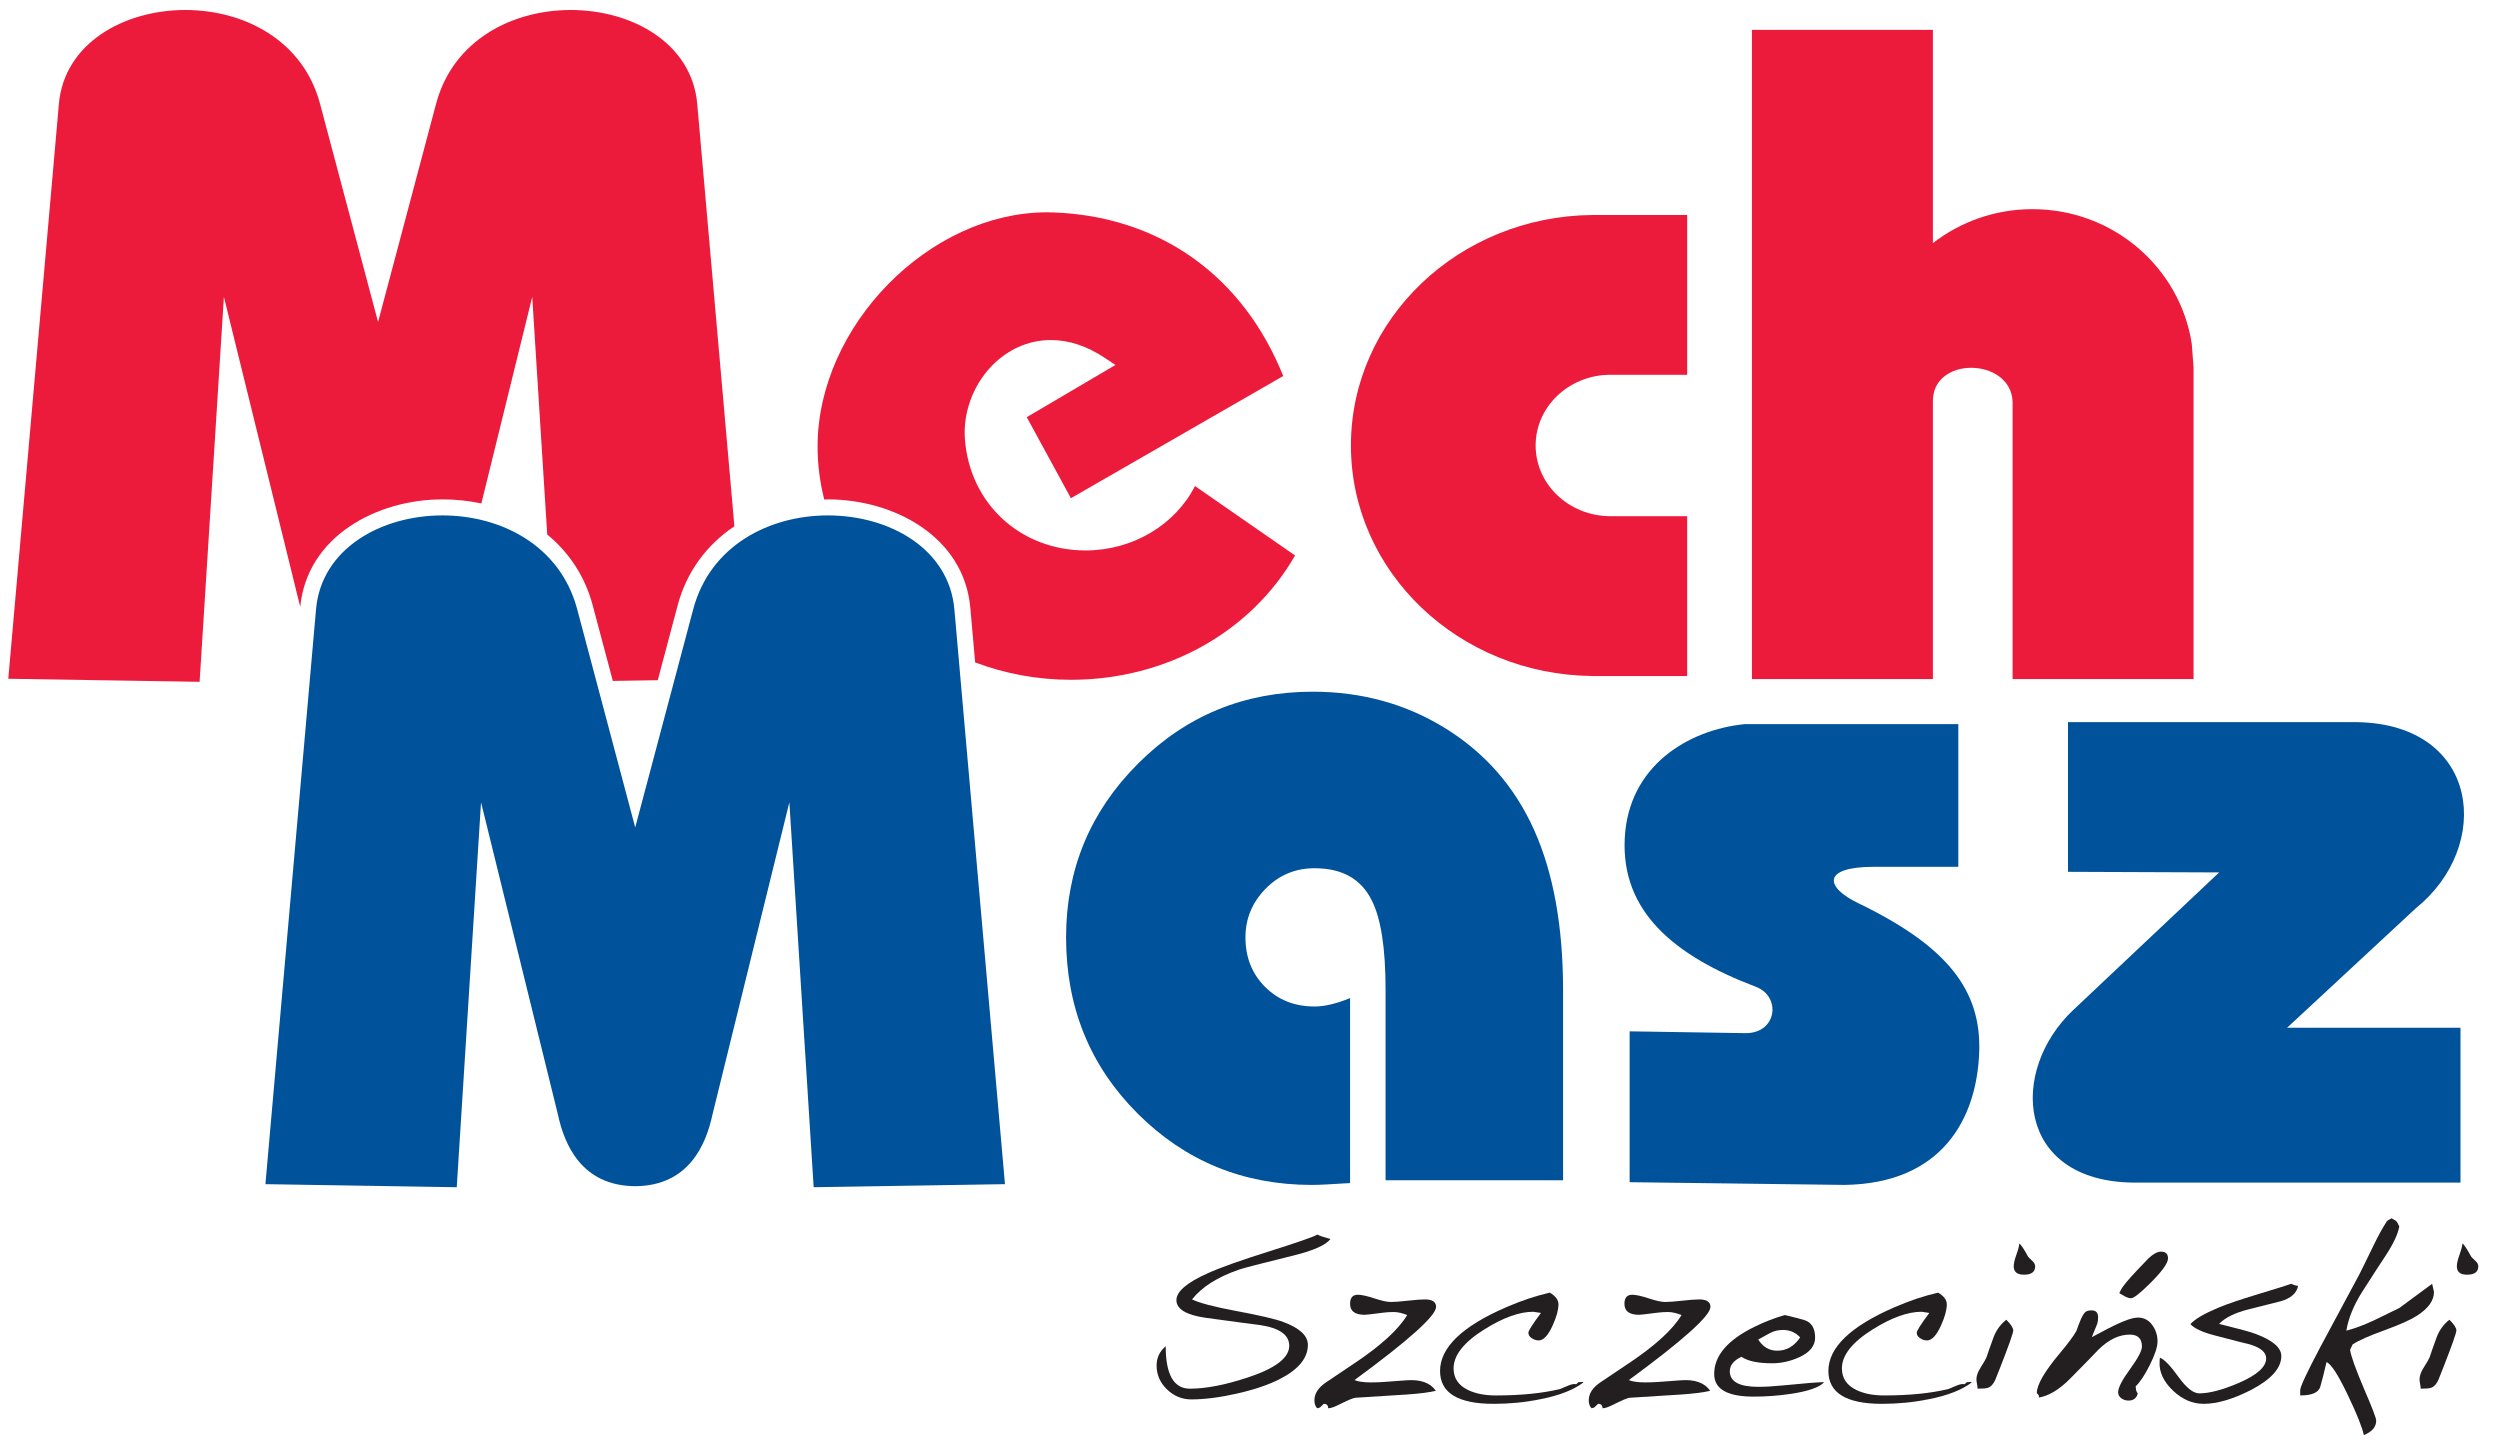 <?xml version="1.0" encoding="utf-8"?>
<!-- Generator: Adobe Illustrator 14.0.0, SVG Export Plug-In . SVG Version: 6.00 Build 43363)  -->
<!DOCTYPE svg PUBLIC "-//W3C//DTD SVG 1.1//EN" "http://www.w3.org/Graphics/SVG/1.1/DTD/svg11.dtd">
<svg version="1.1" id="Layer_1" xmlns="http://www.w3.org/2000/svg" xmlns:xlink="http://www.w3.org/1999/xlink" x="0px" y="0px"
	 width="791.665px" height="457.667px" viewBox="0 0 791.665 457.667" enable-background="new 0 0 791.665 457.667"
	 xml:space="preserve">
<g>
	<g>
		<path fill-rule="evenodd" clip-rule="evenodd" fill="#EC1A3B" d="M505.006,214.077h29.26v-50.614h-24.303h-0.238v-0.006
			c-12.963-0.126-23.445-10.099-23.445-22.386s10.482-22.261,23.445-22.387h0.145l0.094-0.003l0.086,0.003h24.217V68.073h-28.973
			l-0.287-0.003l-0.279,0.003h-0.494v0.007c-42.285,0.398-76.441,32.929-76.441,72.991c0,40.063,34.156,72.595,76.441,72.995v0.011
			H505.006z"/>
		<path fill-rule="evenodd" clip-rule="evenodd" fill="#EC1A3B" d="M694.629,215.028v-98.581l-0.58-7.627
			c-3.738-24.108-24.887-42.585-50.418-42.585c-11.91,0-22.867,4.015-31.549,10.755V9.451h-57.303v205.577h57.303v-88.031
			c-0.006-7.09,5.982-10.529,12.131-10.529c6.338,0.001,12.84,3.659,13.109,10.743v87.818H694.629z"/>
		<g>
			<path fill-rule="evenodd" clip-rule="evenodd" fill="#EC1A3B" d="M378.406,153.913c-6.249,12.315-19.762,20.395-34.617,20.395
				c-20.662,0-36.747-14.85-38.242-35.311c-0.592-8.12,2.446-16.612,8.124-22.72c5.16-5.545,11.941-8.601,19.104-8.601
				c5.728,0,11.473,1.901,17.075,5.649l3.364,2.247l-28.075,16.53l13.98,25.657l67.228-38.693
				c-12.722-31.736-39.131-50.578-72.772-51.797c-0.674-0.025-1.349-0.038-2.023-0.038c-37.341,0-72.654,36.048-72.654,74.173
				c0,5.772,0.746,11.381,2.116,16.777c0.388-0.011,0.768-0.043,1.159-0.043c20.904,0,43.111,11.803,45.095,34.356l1.524,17.265
				c9.37,3.542,19.612,5.505,30.35,5.505c30.019,0,56.989-15.023,70.954-39.361L378.406,153.913z"/>
		</g>
		<g>
			<path fill-rule="evenodd" clip-rule="evenodd" fill="#EC1A3B" d="M140.119,158.138c4.281,0,8.403,0.448,12.311,1.286
				l16.111-65.418l4.749,75.256c6.928,5.685,11.979,13.307,14.389,22.372l6.384,23.99l14.23-0.226l6.319-23.764
				c2.805-10.547,9.196-19.135,17.947-24.988L220.788,32.894C219.096,13.699,200.21,3.167,180.75,3.167
				c-18.371,0-37.256,9.388-42.662,29.726l-18.365,69.082l-18.371-69.082C95.94,12.552,77.059,3.167,58.688,3.167
				c-19.458,0-38.346,10.535-40.039,29.726L2.625,214.942l60.582,0.966L70.9,94.005l24.169,98.17
				C97.243,169.831,119.314,158.138,140.119,158.138z"/>
		</g>
	</g>
	<g>
		<path fill="#00529B" d="M494.973,373.75v-60.054c0-20.31-3.063-37.272-9.172-50.88c-6.113-13.604-15.432-24.306-27.955-32.095
			s-26.572-11.683-42.152-11.683c-21.695,0-40.136,7.595-55.32,22.777c-15.186,15.186-22.782,33.521-22.782,55.019
			c0,22.087,7.547,40.675,22.632,55.764c15.091,15.085,33.476,22.626,55.173,22.626c2.166,0,6.211-0.197,12.129-0.59v-58.569
			c-4.34,1.774-8.084,2.661-11.24,2.661c-6.313,0-11.541-2.07-15.68-6.215c-4.143-4.139-6.211-9.367-6.211-15.677
			c0-5.912,2.116-11.044,6.354-15.381c4.246-4.341,9.426-6.51,15.537-6.51c8.674,0,14.686,3.352,18.041,10.058
			c2.963,5.719,4.436,15.188,4.436,28.398v60.351H494.973z"/>
		<path fill-rule="evenodd" clip-rule="evenodd" fill="#00529B" d="M84.052,374.984l60.583,0.969l7.692-121.899l24.363,98.943
			c1.987,9.208,7.332,22.522,24.459,22.629c17.123-0.106,22.466-13.421,24.452-22.629l24.364-98.943l7.691,121.899l60.583-0.969
			l-16.023-182.046c-1.694-19.194-20.58-29.726-40.042-29.726c-18.367,0-37.246,9.384-42.658,29.726l-18.367,69.08l-18.369-69.08
			c-5.409-20.342-24.291-29.726-42.661-29.726c-19.464,0-38.35,10.533-40.043,29.726L84.052,374.984z"/>
		<path fill-rule="evenodd" clip-rule="evenodd" fill="#00529B" d="M626.746,333.206c0.709-19.607-10.055-33.564-38.318-47.207
			c-10.545-5.083-11.559-11.509,4.963-11.509h26.744v-45.188h-67.572c-18.061,1.78-36.982,13.295-38.066,36.263
			c-1.094,22.972,15.43,37.03,41.523,46.917c8.078,3.06,6.736,14.687-3.223,14.687c-0.17,0-0.344-0.002-0.521-0.011l-36.227-0.571
			v47.776l67.979,0.86C614.91,374.827,625.982,354.323,626.746,333.206z"/>
		<path fill-rule="evenodd" clip-rule="evenodd" fill="#00529B" d="M675.586,374.489c34.516,0,69.045,0,103.568,0V325.45h-54.908
			l40.771-37.848c24.438-19.642,20.352-58.113-18.41-58.92h-91.742v47.393l47.861,0.192l-46.221,43.585
			C636.143,339.062,638.357,374.099,675.586,374.489z"/>
	</g>
	<g>
		<path fill="#231F20" d="M421.324,392.363c-1.527,1.919-5.365,3.64-11.516,5.165c-10.387,2.559-16.19,4.06-17.422,4.502
			c-6.841,2.362-11.807,5.512-14.91,9.448c2.364,1.135,6.936,2.337,13.733,3.618c7.675,1.426,12.738,2.607,15.203,3.542
			c5.168,1.92,7.75,4.333,7.75,7.236c0,4.181-2.977,7.801-8.932,10.85c-3.592,1.822-8.107,3.347-13.544,4.578
			c-5.44,1.228-10.247,1.843-14.432,1.843c-2.951,0-5.522-1.058-7.714-3.174c-2.191-2.115-3.284-4.647-3.284-7.603
			c0-2.413,0.961-4.43,2.88-6.053c0,8.956,2.556,13.434,7.678,13.434c4.966,0,10.997-1.153,18.083-3.468
			c8.908-2.904,13.363-6.275,13.363-10.113c0-3.446-3.078-5.636-9.229-6.568c-3.203-0.394-8.933-1.159-17.197-2.293
			c-6.201-0.883-9.304-2.752-9.304-5.607c0-2.707,3.3-5.537,9.892-8.489c4.131-1.867,10.781-4.229,19.929-7.083
			c8.414-2.663,13.361-4.381,14.838-5.17C417.928,391.354,419.305,391.818,421.324,392.363z"/>
		<path fill="#231F20" d="M454.76,413.841c0,2.805-8.607,10.531-25.836,23.178c1.133,0.493,2.855,0.74,5.172,0.74
			c1.475,0,2.877-0.048,4.207-0.148l7.012-0.515c4.477-0.345,7.604,0.761,9.375,3.318c-2.363,0.543-5.438,0.938-9.232,1.182
			l-16.307,1.033c-0.643,0.048-2.484,0.836-5.535,2.361c-1.283,0.64-2.291,0.96-3.033,0.96c0-0.935-0.465-1.402-1.4-1.402
			c-0.736,0.738-1.156,1.132-1.254,1.182c-0.248,0.048-0.518,0.123-0.811,0.221c-0.588-0.59-0.889-1.427-0.889-2.512
			c0-2.163,1.256-4.081,3.766-5.755l9.01-6.053c8.313-5.562,13.85-10.63,16.605-15.206c-1.627-0.639-3.049-0.957-4.283-0.957
			c-1.133,0-2.26,0.07-3.393,0.218c-3.4,0.444-5.314,0.664-5.76,0.664c-3.1,0-4.648-1.152-4.648-3.467
			c0-1.921,0.811-2.882,2.432-2.882c1.184,0,2.932,0.384,5.244,1.146c2.316,0.764,4.059,1.146,5.24,1.146
			c1.186,0,2.979-0.139,5.389-0.407c2.41-0.271,4.207-0.407,5.395-0.407C453.58,411.479,454.76,412.268,454.76,413.841z"/>
		<path fill="#231F20" d="M501.414,437.759c-3.057,2.36-7.582,4.131-13.586,5.314c-4.77,0.984-9.719,1.475-14.834,1.475
			c-11.318,0-16.979-3.47-16.979-10.407c0-7.429,7.012-14.171,21.039-20.225c4.77-2.069,9.346-3.591,13.729-4.579
			c1.822,1.087,2.729,2.315,2.729,3.691c0,1.771-0.613,4.011-1.848,6.72c-1.426,3.147-2.9,4.722-4.424,4.722
			c-0.74,0-1.465-0.23-2.178-0.7c-0.713-0.467-1.072-1.047-1.072-1.734c0-0.639,1.33-2.729,3.986-6.275
			c-0.834-0.146-1.648-0.268-2.434-0.369c-4.383,0-9.521,1.844-15.428,5.539c-6.545,4.084-9.816,8.218-9.816,12.399
			c0,3.1,1.549,5.391,4.646,6.867c2.363,1.132,5.266,1.693,8.713,1.693c8.02,0,14.836-0.687,20.447-2.063
			c0.145-0.052,0.91-0.37,2.287-0.962c0.889-0.393,1.629-0.591,2.217-0.591c0.193,0,0.365,0.024,0.516,0.074l0.738-0.664
			l1.402-0.073L501.414,437.759z"/>
		<path fill="#231F20" d="M541.639,413.841c0,2.805-8.615,10.531-25.834,23.178c1.131,0.493,2.852,0.74,5.168,0.74
			c1.479,0,2.877-0.048,4.211-0.148l7.01-0.515c4.475-0.345,7.602,0.761,9.373,3.318c-2.363,0.543-5.436,0.938-9.229,1.182
			l-16.311,1.033c-0.641,0.048-2.484,0.836-5.539,2.361c-1.277,0.64-2.289,0.96-3.023,0.96c0-0.935-0.471-1.402-1.402-1.402
			c-0.74,0.738-1.16,1.132-1.256,1.182c-0.248,0.048-0.518,0.123-0.811,0.221c-0.59-0.59-0.891-1.427-0.891-2.512
			c0-2.163,1.256-4.081,3.766-5.755l9.01-6.053c8.314-5.562,13.852-10.63,16.605-15.206c-1.625-0.639-3.051-0.957-4.283-0.957
			c-1.133,0-2.262,0.07-3.393,0.218c-3.395,0.444-5.314,0.664-5.758,0.664c-3.1,0-4.65-1.152-4.65-3.467
			c0-1.921,0.811-2.882,2.432-2.882c1.184,0,2.936,0.384,5.244,1.146c2.316,0.764,4.061,1.146,5.24,1.146
			c1.188,0,2.98-0.139,5.391-0.407c2.41-0.271,4.205-0.407,5.385-0.407C540.461,411.479,541.639,412.268,541.639,413.841z"/>
		<path fill="#231F20" d="M577.664,437.684c-1.477,1.622-4.969,2.857-10.482,3.692c-3.889,0.592-7.852,0.884-11.883,0.884
			c-8.316,0-12.477-2.386-12.477-7.16c0-5.855,4.332-10.875,12.99-15.059c3.006-1.472,6.125-2.682,9.375-3.616
			c3.148,0.737,5.242,1.279,6.277,1.624c2.215,0.737,3.32,2.583,3.32,5.536c0,2.609-1.672,4.675-5.021,6.2
			c-2.805,1.28-5.66,1.92-8.561,1.92c-4.529,0-7.779-0.689-9.744-2.067c-2.461,1.181-3.691,2.705-3.691,4.576
			c0,3.298,3.002,4.948,9.006,4.948c2.217,0,4.799-0.15,7.75-0.442C571.465,438.029,575.846,437.684,577.664,437.684z
			 M570.057,423.513c-1.473-1.577-3.27-2.364-5.385-2.364c-1.527,0-2.906,0.322-4.133,0.96c-0.051,0.051-1.309,0.737-3.766,2.068
			c1.477,2.36,3.492,3.542,6.055,3.542C565.729,427.719,568.143,426.316,570.057,423.513z"/>
		<path fill="#231F20" d="M624.385,437.759c-3.049,2.36-7.574,4.131-13.578,5.314c-4.773,0.984-9.719,1.475-14.84,1.475
			c-11.32,0-16.979-3.47-16.979-10.407c0-7.429,7.016-14.171,21.039-20.225c4.775-2.069,9.352-3.591,13.734-4.579
			c1.814,1.087,2.727,2.315,2.727,3.691c0,1.771-0.617,4.011-1.844,6.72c-1.428,3.147-2.906,4.722-4.43,4.722
			c-0.738,0-1.467-0.23-2.178-0.7c-0.717-0.467-1.068-1.047-1.068-1.734c0-0.639,1.328-2.729,3.98-6.275
			c-0.834-0.146-1.645-0.268-2.432-0.369c-4.383,0-9.523,1.844-15.428,5.539c-6.549,4.084-9.82,8.218-9.82,12.399
			c0,3.1,1.553,5.391,4.654,6.867c2.361,1.132,5.264,1.693,8.711,1.693c8.016,0,14.836-0.687,20.441-2.063
			c0.152-0.052,0.91-0.37,2.297-0.962c0.881-0.393,1.619-0.591,2.209-0.591c0.195,0,0.367,0.024,0.518,0.074l0.74-0.664l1.4-0.073
			L624.385,437.759z"/>
		<path fill="#231F20" d="M637.525,421.296c0,0.787-1.377,4.702-4.131,11.737c-0.346,0.886-0.861,2.19-1.553,3.911
			c-0.592,1.329-1.354,2.167-2.285,2.512c-0.545,0.195-1.65,0.294-3.324,0.294c0-0.345-0.061-0.834-0.184-1.477
			c-0.125-0.64-0.186-1.131-0.186-1.475c0-1.081,0.418-2.288,1.256-3.618c1.133-1.822,1.771-2.926,1.918-3.323
			c0.395-1.229,1.158-3.394,2.293-6.493c0.832-2.166,2.162-3.987,3.984-5.462C636.787,419.377,637.525,420.509,637.525,421.296z
			 M644.469,400.999c0,1.769-1.186,2.653-3.543,2.653c-2.17,0-3.248-0.885-3.248-2.653c0-0.889,0.279-2.118,0.846-3.692
			c0.566-1.575,0.875-2.754,0.92-3.541c0.492,0.294,1.432,1.696,2.809,4.206c0.102,0.147,0.543,0.59,1.328,1.33
			C644.168,399.843,644.469,400.407,644.469,400.999z"/>
		<path fill="#231F20" d="M683.217,424.765c0,1.724-0.811,4.209-2.432,7.459c-1.627,3.245-3.127,5.512-4.504,6.788
			c0.047,0.64,0.096,1.033,0.145,1.185c0.098,0.345,0.271,0.71,0.523,1.106c-0.4,1.473-1.381,2.212-2.955,2.212
			c-0.84,0-1.59-0.246-2.254-0.739c-0.66-0.489-0.996-1.13-0.996-1.917c0-1.429,1.254-3.863,3.766-7.308
			c2.51-3.444,3.766-5.832,3.766-7.161c0-2.51-1.285-3.765-3.842-3.765c-3.396,0-6.695,1.577-9.891,4.727
			c-1.625,1.72-4.602,4.773-8.934,9.149c-3.443,3.498-6.764,5.515-9.965,6.055v-0.666l-0.666-0.737
			c0-2.605,2.412-6.792,7.238-12.549c2.754-3.295,4.525-5.684,5.314-7.162c0.441-1.278,0.932-2.557,1.475-3.838
			c0.443-0.982,0.875-1.668,1.295-2.065c0.414-0.394,1.092-0.591,2.029-0.591c1.371,0,2.064,0.715,2.064,2.142
			c0,0.983-0.121,1.774-0.367,2.362c-0.049,0.199-0.592,1.525-1.625,3.987c4.23-2.263,6.641-3.519,7.232-3.767
			c3.348-1.623,5.807-2.438,7.385-2.438c1.869,0,3.371,0.775,4.506,2.328C682.65,421.111,683.217,422.846,683.217,424.765z
			 M680.635,406.607c-3.098,3.05-5.047,4.554-5.832,4.502c-0.541,0-1.178-0.195-1.922-0.588c-0.143-0.098-0.738-0.442-1.771-1.037
			l0.523-1.03c0.537-1.133,2.361-3.324,5.459-6.571l3.25-3.396c1.523-1.428,2.854-2.141,3.982-2.141
			c1.475,0,2.217,0.713,2.217,2.141C686.541,400.013,684.574,402.721,680.635,406.607z"/>
		<path fill="#231F20" d="M727.729,407.197c-0.441,2.316-2.291,3.94-5.533,4.873c-1.924,0.49-5.346,1.354-10.266,2.584
			c-4.23,1.084-7.309,2.606-9.223,4.576c6.195,1.526,10.063,2.58,11.586,3.175c5.412,2.019,8.121,4.354,8.121,7.014
			c0,3.839-3.225,7.427-9.67,10.777c-5.709,2.899-10.68,4.352-14.916,4.352c-3.492,0-6.691-1.353-9.59-4.06
			c-3.15-2.953-4.605-6.1-4.361-9.448l0.078-1.106c1.379,0.491,3.371,2.561,5.977,6.2c2.465,3.396,4.625,5.095,6.498,5.095
			c3.199,0,7.33-1.085,12.4-3.247c5.857-2.513,8.789-5.118,8.789-7.83c0-1.916-1.729-3.393-5.172-4.427
			c-0.148,0-3.816-0.933-10.998-2.805c-3.986-1.033-6.59-2.236-7.824-3.614c1.479-1.627,4.404-3.349,8.779-5.17
			c2.805-1.18,6.992-2.605,12.553-4.277c6.004-1.823,9.547-2.933,10.631-3.326C726.227,406.877,726.941,407.102,727.729,407.197z"/>
		<path fill="#231F20" d="M770.762,409.119c0,2.704-1.793,5.217-5.387,7.526c-2.068,1.329-5.512,2.867-10.336,4.616
			c-4.82,1.747-8.17,3.231-10.037,4.463l-0.813,1.699c0.291,2.017,1.773,6.153,4.43,12.402c2.561,5.903,3.838,9.251,3.838,10.034
			c0,2.021-1.305,3.547-3.91,4.579c-0.543-2.51-2.193-6.641-4.947-12.402c-3.1-6.542-5.389-10.111-6.865-10.702
			c-0.934,3.938-1.6,6.545-1.994,7.827c-0.541,1.818-2.654,2.728-6.348,2.728v-1.693c0-1.034,2.115-5.564,6.348-13.583
			c1.822-3.444,5.932-11.099,12.33-22.961c0.488-0.932,1.895-3.785,4.203-8.561c1.676-3.494,3.178-6.248,4.506-8.266
			c0.193-0.299,0.709-0.642,1.549-1.036c0.889,0.494,1.375,0.789,1.477,0.889c0.244,0.245,0.566,0.813,0.961,1.693
			c-0.395,2.364-1.844,5.465-4.354,9.304c-1.428,2.118-3.916,5.957-7.459,11.514c-2.658,4.235-4.307,8.295-4.945,12.181
			c2.51-0.638,5.367-1.698,8.566-3.172c2.705-1.328,5.436-2.66,8.191-3.988c3.445-2.558,6.912-5.116,10.408-7.678
			C770.369,407.422,770.57,408.279,770.762,409.119z"/>
		<path fill="#231F20" d="M777.85,421.296c0,0.787-1.379,4.702-4.137,11.737c-0.342,0.886-0.863,2.19-1.553,3.911
			c-0.588,1.329-1.352,2.167-2.283,2.512c-0.541,0.195-1.65,0.294-3.32,0.294c0-0.345-0.07-0.834-0.184-1.477
			c-0.131-0.64-0.188-1.131-0.188-1.475c0-1.081,0.416-2.288,1.256-3.618c1.129-1.822,1.771-2.926,1.916-3.323
			c0.393-1.229,1.162-3.394,2.287-6.493c0.838-2.166,2.166-3.987,3.988-5.462C777.109,419.377,777.85,420.509,777.85,421.296z
			 M784.789,400.999c0,1.769-1.188,2.653-3.547,2.653c-2.166,0-3.242-0.885-3.242-2.653c0-0.889,0.279-2.118,0.846-3.692
			c0.563-1.575,0.869-2.754,0.918-3.541c0.496,0.294,1.428,1.696,2.805,4.206c0.102,0.147,0.545,0.59,1.334,1.33
			C784.49,399.843,784.789,400.407,784.789,400.999z"/>
	</g>
</g>
</svg>

